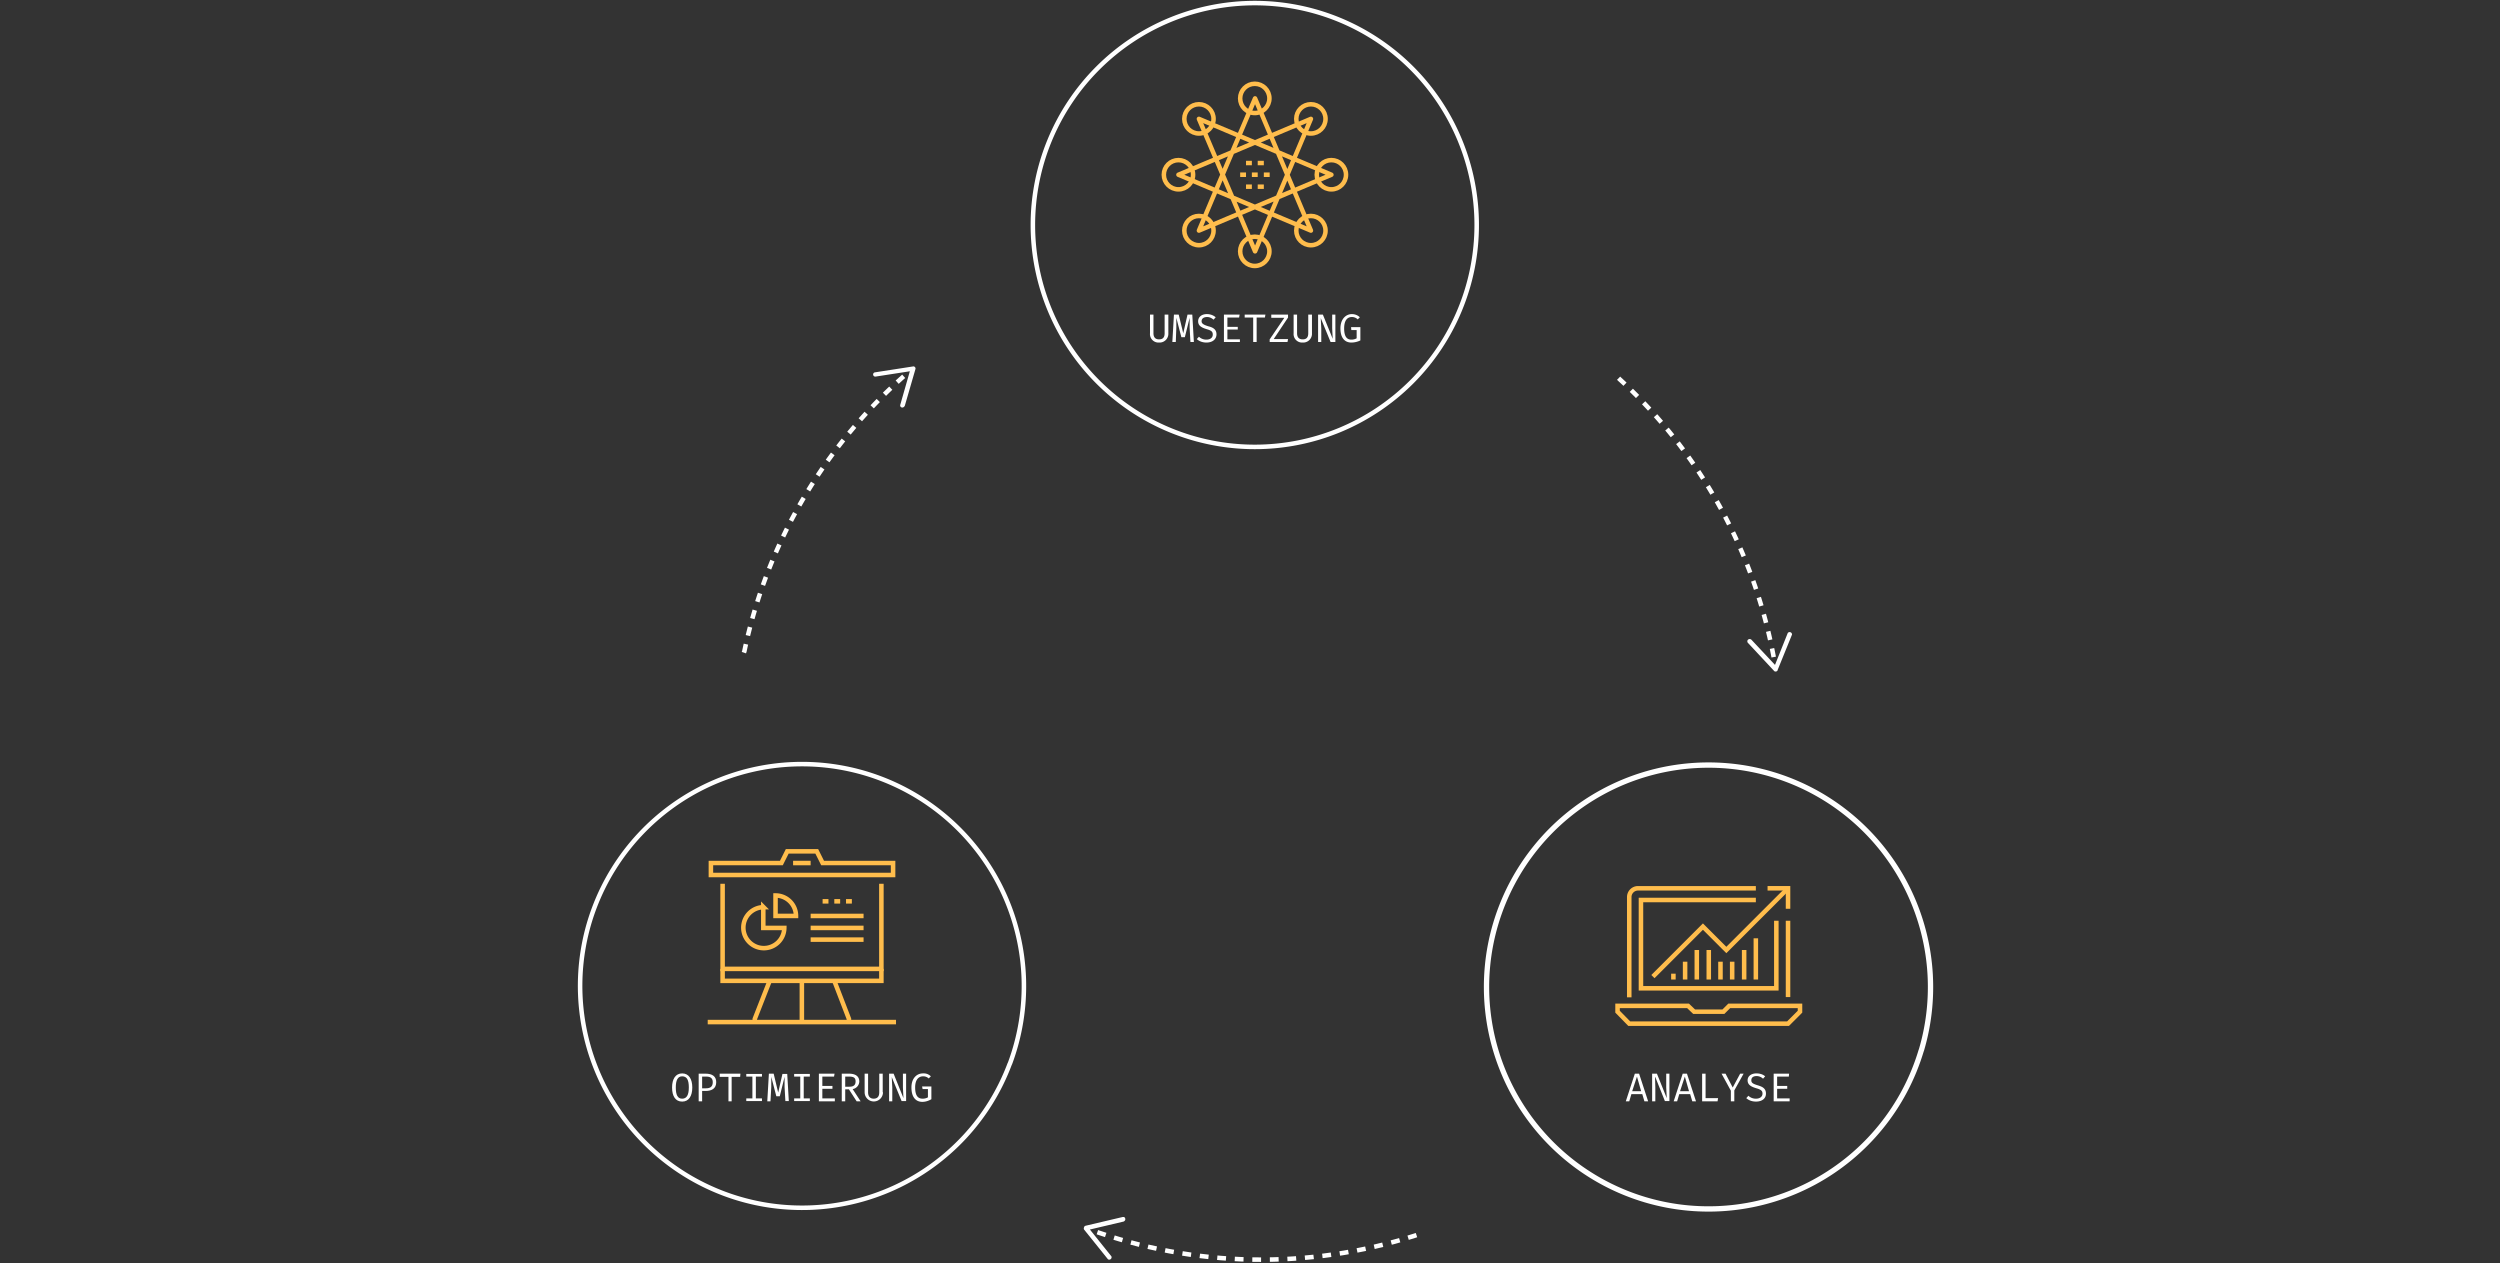 <?xml version="1.0" encoding="UTF-8"?><svg xmlns="http://www.w3.org/2000/svg" xmlns:xlink="http://www.w3.org/1999/xlink" width="940" height="475" viewBox="0 0 940 475" version="1.1"><rect x="0" y="0" width="940" height="475" fill="#333333" stroke="none"/><title>DigitalCampaign-desktop-DE</title><g id="DigitalCampaign-desktop-DE" stroke="none" stroke-width="1" fill="none" fill-rule="evenodd"><circle id="Oval" stroke="#FFBD4C" stroke-width="1.7" cx="471.8" cy="37" r="5.5"/><circle id="Oval" stroke="#FFBD4C" stroke-width="1.7" cx="492.9" cy="44.7" r="5.5"/><circle id="Oval" stroke="#FFBD4C" stroke-width="1.7" cx="500.6" cy="65.7" r="5.5"/><circle id="Oval" stroke="#FFBD4C" stroke-width="1.7" cx="492.9" cy="86.7" r="5.5"/><circle id="Oval" stroke="#FFBD4C" stroke-width="1.7" cx="450.8" cy="44.7" r="5.5"/><circle id="Oval" stroke="#FFBD4C" stroke-width="1.7" cx="443.1" cy="65.7" r="5.5"/><circle id="Oval" stroke="#FFBD4C" stroke-width="1.7" cx="450.8" cy="86.7" r="5.5"/><circle id="Oval" stroke="#FFBD4C" stroke-width="1.7" cx="471.8" cy="94.5" r="5.5"/><polygon id="Path" stroke="#FFBD4C" stroke-width="1.7" stroke-linecap="round" stroke-linejoin="round" points="492.9 86.7 443.1 65.7 456.2 60.2 492.9 44.7 471.9 94.5 463.9 75.5 450.8 44.7 500.6 65.7 450.8 86.7 456.7 72.7 471.9 37"/><line x1="468.5" y1="61.3" x2="470.7" y2="61.3" id="Path" stroke="#FFBD4C" stroke-width="1.7" stroke-linejoin="round"/><line x1="472.9" y1="61.3" x2="475.2" y2="61.3" id="Path" stroke="#FFBD4C" stroke-width="1.7" stroke-linejoin="round"/><line x1="475.2" y1="65.7" x2="477.4" y2="65.7" id="Path" stroke="#FFBD4C" stroke-width="1.7" stroke-linejoin="round"/><line x1="470.7" y1="65.7" x2="472.9" y2="65.7" id="Path" stroke="#FFBD4C" stroke-width="1.7" stroke-linejoin="round"/><line x1="466.3" y1="65.7" x2="468.5" y2="65.7" id="Path" stroke="#FFBD4C" stroke-width="1.7" stroke-linejoin="round"/><line x1="472.9" y1="70.2" x2="475.2" y2="70.2" id="Path" stroke="#FFBD4C" stroke-width="1.7" stroke-linejoin="round"/><line x1="468.5" y1="70.2" x2="470.7" y2="70.2" id="Path" stroke="#FFBD4C" stroke-width="1.7" stroke-linejoin="round"/><polyline id="Path" stroke="#FFBD4C" stroke-width="1.7" points="672.3 341.7 672.3 334 664.6 334"/><polyline id="Path" stroke="#FFBD4C" stroke-width="1.7" points="672.3 334 649.1 357.2 640.3 348.4 621.5 367.2"/><polygon id="Path" stroke="#FFBD4C" stroke-width="1.7" points="672.3 384.9 612.6 384.9 608.2 380.4 608.2 378.2 634.7 378.2 637 380.4 648 380.4 650.2 378.2 676.8 378.2 676.8 380.4"/><path d="M660.2 334h-44.3a3.3 3.3 0 0 0-3.3 3.3V375" id="Path" stroke="#FFBD4C" stroke-width="1.7"/><line x1="672.3" y1="374.9" x2="672.3" y2="346.2" id="Path" stroke="#FFBD4C" stroke-width="1.7"/><polyline id="Path" stroke="#FFBD4C" stroke-width="1.7" points="660.2 338.4 617 338.4 617 371.6 667.9 371.6 667.9 346.2"/><line x1="633.6" y1="368.3" x2="633.6" y2="361.6" id="Path" stroke="#FFBD4C" stroke-width="1.7"/><line x1="629.2" y1="368.3" x2="629.2" y2="366.1" id="Path" stroke="#FFBD4C" stroke-width="1.7"/><line x1="638" y1="368.3" x2="638" y2="357.2" id="Path" stroke="#FFBD4C" stroke-width="1.7"/><line x1="642.5" y1="368.3" x2="642.5" y2="357.2" id="Path" stroke="#FFBD4C" stroke-width="1.7"/><line x1="646.9" y1="368.3" x2="646.9" y2="361.6" id="Path" stroke="#FFBD4C" stroke-width="1.7"/><line x1="651.3" y1="368.3" x2="651.3" y2="361.6" id="Path" stroke="#FFBD4C" stroke-width="1.7"/><line x1="655.8" y1="368.3" x2="655.8" y2="357.2" id="Path" stroke="#FFBD4C" stroke-width="1.7"/><line x1="660.2" y1="368.3" x2="660.2" y2="352.8" id="Path" stroke="#FFBD4C" stroke-width="1.7"/><path d="M439.3 125.3a3.3 3.3 0 0 1-3.5 3.5 3.2 3.2 0 0 1-3.4-3.5v-7h1.3v7c0 1.6.8 2.3 2.1 2.3 1.4 0 2.1-.7 2.1-2.3v-7h1.4v7Z" id="Path" fill="#FFFFFF" fill-rule="nonzero"/><path d="M448.9 128.6h-1.3l-.3-5.4v-3.7l-1.8 7.3h-1.3l-1.9-7.3v3.7l-.2 5.4h-1.3l.6-10.3h1.8l1.7 7 1.6-7h1.8l.6 10.3Z" id="Path" fill="#FFFFFF" fill-rule="nonzero"/><path d="M453.6 128.8c-1.3 0-2.6-.4-3.6-1.3l.8-.9a4 4 0 0 0 2.8 1.1c1.3 0 2.4-.6 2.4-1.9 0-1-.4-1.5-2.2-2-2-.6-3.3-1.3-3.3-3 0-1.6 1.3-2.7 3.3-2.7 1.2 0 2.4.4 3.3 1.2l-.8.9c-.7-.6-1.5-1-2.4-1-1.2 0-2.1.5-2.1 1.6 0 .8.6 1.3 2.6 1.9 1.6.4 3 1.1 3 3 0 1.8-1.4 3.1-3.8 3.1Z" id="Path" fill="#FFFFFF" fill-rule="nonzero"/><polygon id="Path" fill="#FFFFFF" fill-rule="nonzero" points="461.5 122.9 465.4 122.9 465.4 123.9 461.5 123.9 461.5 127.6 466.2 127.6 466.2 128.6 460.2 128.6 460.2 118.3 466.1 118.3 465.9 119.4 461.5 119.4"/><polygon id="Path" fill="#FFFFFF" fill-rule="nonzero" points="472.5 128.6 471.2 128.6 471.2 119.4 468 119.4 468 118.3 475.8 118.3 475.6 119.4 472.5 119.4"/><polygon id="Path" fill="#FFFFFF" fill-rule="nonzero" points="484.3 127.5 484.1 128.6 477.4 128.6 477.4 127.6 482.9 119.5 478 119.5 478 118.3 484.3 118.3 484.3 119.4 478.9 127.5"/><path d="M493.3 125.3a3.3 3.3 0 0 1-3.5 3.5 3.2 3.2 0 0 1-3.4-3.5v-7h1.3v7c0 1.6.8 2.3 2.1 2.3 1.4 0 2.1-.7 2.1-2.3v-7h1.4v7Z" id="Path" fill="#FFFFFF" fill-rule="nonzero"/><path d="m496.6 119.6.2 3.9v5.1h-1.2v-10.3h1.8l3.7 9.1-.2-4v-5.1h1.2v10.3h-1.8l-3.7-9Z" id="Path" fill="#FFFFFF" fill-rule="nonzero"/><path d="M504 123.5c0-3.6 2.1-5.4 4.3-5.4 1.1 0 2.2.4 3 1.2l-.8.8a3 3 0 0 0-2.2-.9c-1.5 0-2.9 1-2.9 4.3 0 3 1 4.2 2.7 4.2a4 4 0 0 0 2-.5v-3.1h-2l-.1-1.1h3.5v5c-1 .5-2.2.8-3.4.8-2.5 0-4.1-1.8-4.1-5.3Z" id="Path" fill="#FFFFFF" fill-rule="nonzero"/><path d="m613.4 411.4-.8 2.7h-1.3l3.4-10.4h1.6l3.4 10.4h-1.4l-.8-2.7h-4.1Zm3.7-1-1.6-5.6-1.8 5.5h3.4Z" id="Shape" fill="#FFFFFF" fill-rule="nonzero"/><path d="m622.3 405 .1 3.9v5.2h-1.2v-10.4h1.8l3.7 9.2-.2-4v-5.2h1.2V414H626l-3.6-9Z" id="Path" fill="#FFFFFF" fill-rule="nonzero"/><path d="m631.4 411.4-.8 2.7h-1.3l3.4-10.4h1.6l3.4 10.4h-1.4l-.8-2.7h-4.1Zm3.7-1-1.6-5.6-1.8 5.5h3.4Z" id="Shape" fill="#FFFFFF" fill-rule="nonzero"/><polygon id="Path" fill="#FFFFFF" fill-rule="nonzero" points="640 403.7 641.3 403.7 641.3 412.9 646 412.9 645.8 414.1 640 414.1"/><polygon id="Path" fill="#FFFFFF" fill-rule="nonzero" points="652.1 414.1 650.8 414.1 650.8 410.1 647.3 403.7 648.8 403.7 651.5 408.9 654.3 403.7 655.6 403.7 652.1 410"/><path d="M660.3 414.2c-1.4 0-2.7-.4-3.7-1.3l.8-.9a4 4 0 0 0 2.9 1.1c1.2 0 2.4-.6 2.4-1.9 0-1-.5-1.5-2.3-2-2-.6-3.3-1.3-3.3-3 0-1.6 1.4-2.6 3.3-2.6 1.2 0 2.4.3 3.3 1.1l-.8.9c-.6-.6-1.5-1-2.4-1-1.2 0-2 .5-2 1.6 0 .9.5 1.3 2.5 1.9 1.6.5 3 1.1 3 3.1 0 1.8-1.4 3-3.8 3Z" id="Path" fill="#FFFFFF" fill-rule="nonzero"/><polygon id="Path" fill="#FFFFFF" fill-rule="nonzero" points="668.2 408.3 672 408.3 672 409.4 668.2 409.4 668.2 413 672.9 413 672.9 414.1 666.9 414.1 666.9 403.7 672.7 403.7 672.6 404.8 668.2 404.8"/><path d="M379.7 400a83.4 83.4 0 1 0-156.3-58.5 83.4 83.4 0 0 0 156.3 58.4Z" id="Oval" stroke="#FFFFFF" stroke-width="1.7"/><path d="M530.8 143.6a83.4 83.4 0 1 0-118-118 83.4 83.4 0 0 0 118 118Z" id="Oval" stroke="#FFFFFF" stroke-width="1.7"/><path d="M722.4 395a83.4 83.4 0 1 0-160-47.7 83.4 83.4 0 0 0 160 47.6Z" id="Oval" stroke="#FFFFFF" stroke-width="2"/><path d="m608.6 142.2.4.4a188.6 188.6 0 0 1 58.5 107.8" id="Path" stroke="#FFFFFF" stroke-width="1.7" stroke-dasharray="3.3"/><path d="M657.3 240.5c.3-.3.8-.3 1.2 0l8.9 9.5 4.8-12a.9.9 0 0 1 1.6.6l-5.4 13.3c0 .3-.3.5-.6.6-.3 0-.6 0-.8-.3l-9.8-10.5a.9.9 0 0 1-.2-.4c0-.3 0-.6.3-.8Z" id="Path" fill="#FFFFFF" fill-rule="nonzero"/><path d="m279.7 245.4.2-.6a190.4 190.4 0 0 1 62.4-105.5" id="Path" stroke="#FFFFFF" stroke-width="1.7" stroke-dasharray="3.3"/><path d="M339 153.2a.8.8 0 0 1-.5-1l3.6-12.6-12.9 2a.8.8 0 1 1-.2-1.6l14.2-2.2a.8.8 0 0 1 1 1l-4 13.8-.3.4c-.3.2-.6.3-.8.2Z" id="Path" fill="#FFFFFF" fill-rule="nonzero"/><path d="m532.6 464.4-.6.2c-40 12.8-83 12-122.5-2.4" id="Path" stroke="#FFFFFF" stroke-width="1.7" stroke-dasharray="3.3"/><path d="M423.1 458.3c.1.4-.2.8-.6 1l-12.7 3 8.1 10.1a.9.9 0 0 1-1.3 1.1l-9-11.2a.9.9 0 0 1 0-.8c0-.3.3-.5.5-.6l14-3.3h.5c.3.1.5.4.5.7Z" id="Path" fill="#FFFFFF" fill-rule="nonzero"/><line x1="301.5" y1="368.8" x2="301.5" y2="384.3" id="Path" stroke="#FFBD4C" stroke-width="1.7"/><polyline id="Path" stroke="#FFBD4C" stroke-width="1.7" points="313.7 368.8 319.2 383.1 319.2 384.3"/><polyline id="Path" stroke="#FFBD4C" stroke-width="1.7" points="289.4 368.8 283.8 383.1 283.8 384.3"/><polyline id="Path" stroke="#FFBD4C" stroke-width="1.7" points="331.4 332.3 331.4 364.3 271.7 364.3 271.7 332.3"/><polygon id="Path" stroke="#FFBD4C" stroke-width="1.7" points="267.3 329 267.3 324.5 293.8 324.5 296 320.1 307.1 320.1 309.3 324.5 335.8 324.5 335.8 329"/><path d="M287.1 341.1a7.7 7.7 0 1 0 7.8 7.8H287V341Z" id="Path" stroke="#FFBD4C" stroke-width="1.7"/><path d="M291.6 336.7v7.7h7.7a7.7 7.7 0 0 0-7.7-7.7Z" id="Path" stroke="#FFBD4C" stroke-width="1.7"/><line x1="298.2" y1="324.5" x2="304.8" y2="324.5" id="Path" stroke="#FFBD4C" stroke-width="1.7"/><line x1="304.8" y1="344.4" x2="324.7" y2="344.4" id="Path" stroke="#FFBD4C" stroke-width="1.7"/><line x1="304.8" y1="348.9" x2="324.7" y2="348.9" id="Path" stroke="#FFBD4C" stroke-width="1.7"/><line x1="304.8" y1="353.3" x2="324.7" y2="353.3" id="Path" stroke="#FFBD4C" stroke-width="1.7"/><line x1="309.3" y1="338.9" x2="311.5" y2="338.9" id="Path" stroke="#FFBD4C" stroke-width="1.7"/><line x1="313.7" y1="338.9" x2="315.9" y2="338.9" id="Path" stroke="#FFBD4C" stroke-width="1.7"/><line x1="318.1" y1="338.9" x2="320.3" y2="338.9" id="Path" stroke="#FFBD4C" stroke-width="1.7"/><line x1="266.1" y1="384.3" x2="336.9" y2="384.3" id="Path" stroke="#FFBD4C" stroke-width="1.7"/><polyline id="Path" stroke="#FFBD4C" stroke-width="1.7" points="331.4 364.3 331.4 368.8 271.7 368.8 271.7 364.3"/><path d="M256.5 414.2c-2.5 0-3.8-2-3.8-5.3 0-3.2 1.3-5.3 3.8-5.3s3.8 2.1 3.8 5.3c0 3.2-1.3 5.3-3.8 5.3Zm0-9.5c-1.7 0-2.4 1.5-2.4 4.2 0 2.8.7 4.2 2.4 4.2s2.5-1.4 2.5-4.2c0-2.8-.7-4.2-2.5-4.2Z" id="Shape" fill="#FFFFFF" fill-rule="nonzero"/><path d="M265.4 410.2H264v3.9h-1.3v-10.4h2.6c2.5 0 4 1 4 3.2 0 2.4-1.7 3.3-4 3.3Zm.2-5.4H264v4.4h1.5c1.4 0 2.5-.5 2.5-2.3 0-1.6-1-2.1-2.4-2.1Z" id="Shape" fill="#FFFFFF" fill-rule="nonzero"/><polygon id="Path" fill="#FFFFFF" fill-rule="nonzero" points="275.1 414.1 273.9 414.1 273.9 404.9 270.6 404.9 270.6 403.7 278.4 403.7 278.3 404.9 275.1 404.9"/><polygon id="Path" fill="#FFFFFF" fill-rule="nonzero" points="286.5 404.8 284.2 404.8 284.2 413 286.5 413 286.5 414 280.6 414 280.6 413 282.9 413 282.9 404.8 280.6 404.8 280.6 403.8 286.5 403.8"/><path d="M296.6 414h-1.3l-.3-5.3v-3.8l-1.8 7.3h-1.3l-1.9-7.3v3.8l-.3 5.4h-1.2l.6-10.4h1.8l1.7 7.1 1.6-7h1.8l.6 10.3Z" id="Path" fill="#FFFFFF" fill-rule="nonzero"/><polygon id="Path" fill="#FFFFFF" fill-rule="nonzero" points="304.5 404.8 302.2 404.8 302.2 413 304.5 413 304.5 414 298.6 414 298.6 413 300.9 413 300.9 404.8 298.6 404.8 298.6 403.8 304.5 403.8"/><polygon id="Path" fill="#FFFFFF" fill-rule="nonzero" points="309.2 408.3 313 408.3 313 409.4 309.2 409.4 309.2 413 313.9 413 313.9 414.1 307.9 414.1 307.9 403.7 313.8 403.7 313.6 404.8 309.2 404.8"/><path d="m320.6 409.5 3 4.6h-1.5l-2.9-4.5h-1.4v4.5h-1.3v-10.4h2.7c2.5 0 3.9 1 3.9 3a3 3 0 0 1-2.5 2.8Zm-1.3-4.7h-1.5v3.8h1.6c1.4 0 2.3-.5 2.3-2 0-1.4-.8-1.8-2.4-1.8Z" id="Shape" fill="#FFFFFF" fill-rule="nonzero"/><path d="M332 410.7a3.4 3.4 0 1 1-6.9 0v-7h1.3v7c0 1.6.8 2.4 2.1 2.4 1.4 0 2.1-.8 2.1-2.4v-7h1.3v7Z" id="Path" fill="#FFFFFF" fill-rule="nonzero"/><path d="m335.3 405 .2 3.9v5.2h-1.2v-10.4h1.7l3.7 9.2-.2-4v-5.2h1.2V414H339l-3.7-9Z" id="Path" fill="#FFFFFF" fill-rule="nonzero"/><path d="M342.7 408.9c0-3.6 2.1-5.3 4.3-5.3 1.1-.1 2.2.3 3 1.1l-.8.8a3 3 0 0 0-2.1-.8c-1.5 0-3 1-3 4.2 0 3 1 4.2 2.8 4.2a4 4 0 0 0 2-.5v-3.1h-2l-.2-1h3.5v4.8c-1 .6-2.2 1-3.4 1-2.5 0-4.1-1.8-4.1-5.4Z" id="Path" fill="#FFFFFF" fill-rule="nonzero"/></g></svg>